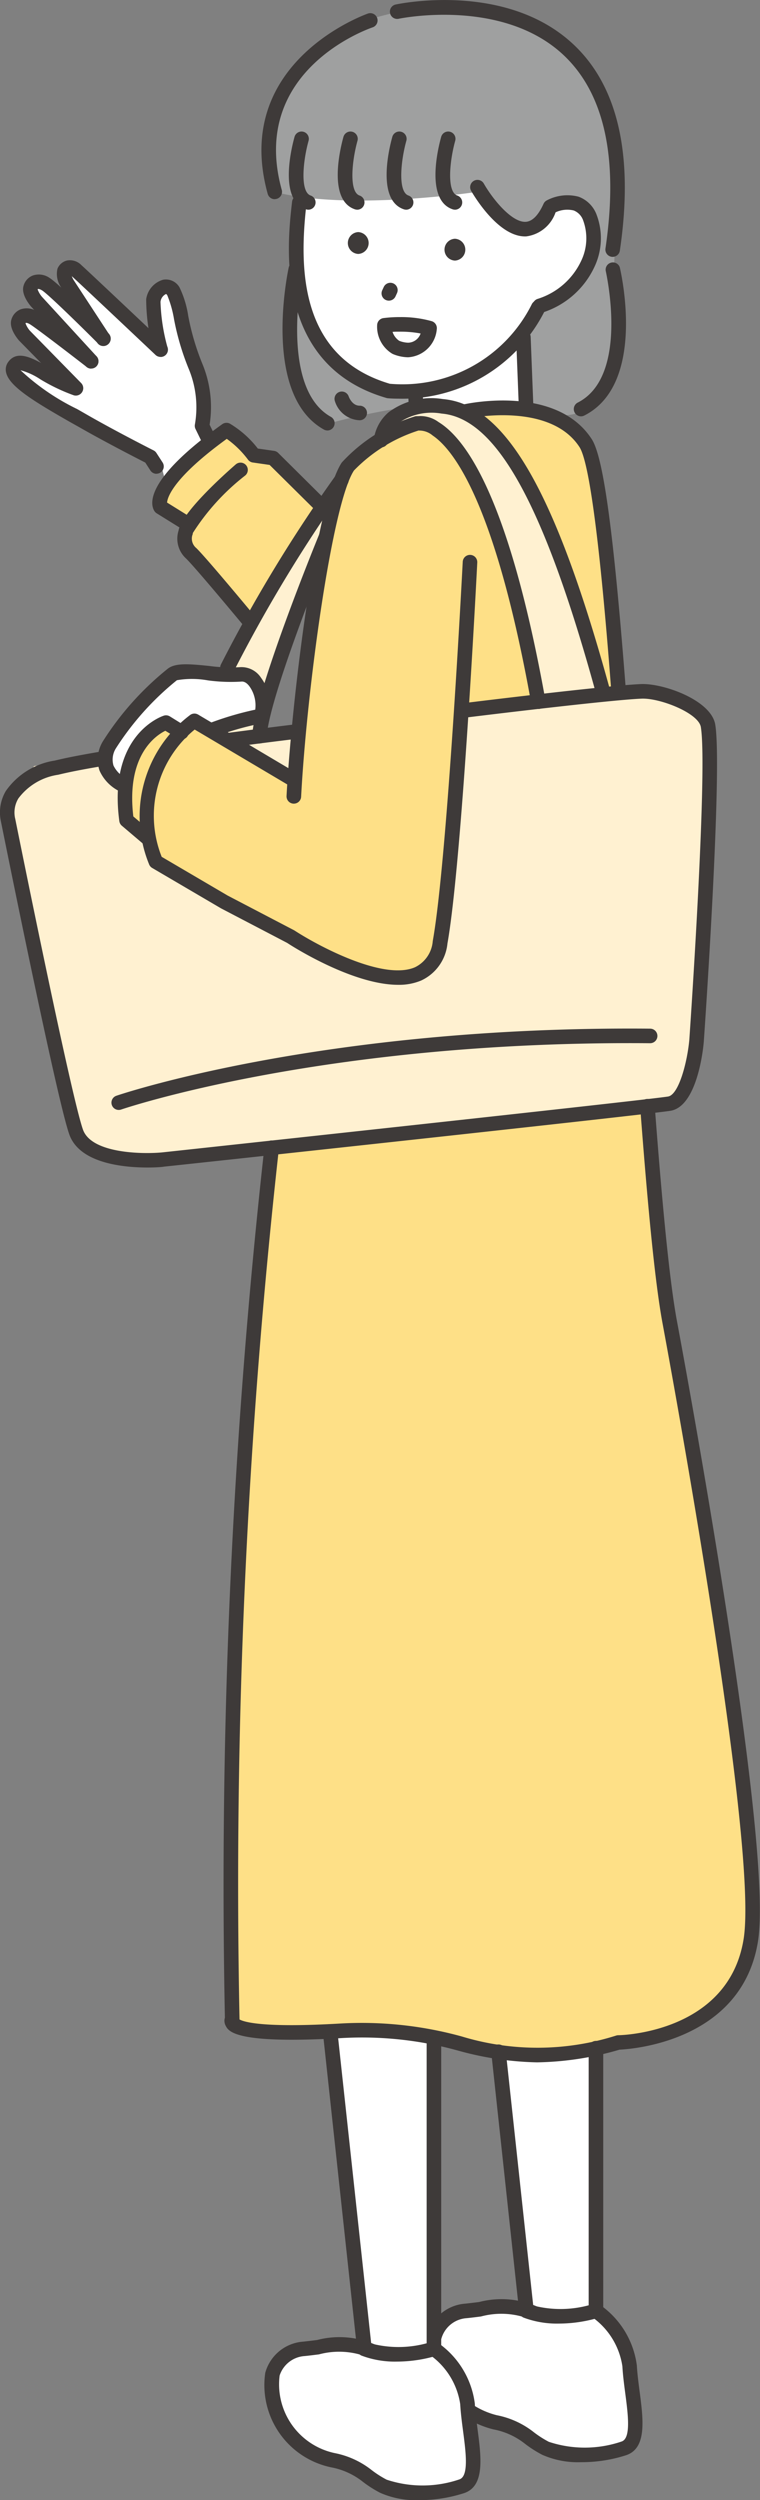 <svg xmlns="http://www.w3.org/2000/svg" width="29.955" height="98.449" viewBox="0 0 29.955 98.449">
  <rect x="0" y="0" width="29.955" height="98.449" fill="#808080" stroke="none"/>
  <g id="グループ_10080" data-name="グループ 10080" transform="translate(1682.37 -404.885)">
    <path id="パス_230346" data-name="パス 230346" d="M52.19,34.3l1.766,13.543-2.554.37s-1.137.2-1.165.783a2.9,2.9,0,0,0,1.785,3.181,30.657,30.657,0,0,1,3.08,1.5l1.863-.078,1.181-.485-.2-2.506,1.711.489,1.41,1.084H63.48l.919-.542.136-1.964-.861-2.515-.861-1.04L62.859,35.5l-3.7.827,1.146,10.145-1.162.03-2.419.418.025-12.383Z" transform="translate(-1721.867 449.378)" fill="#fff"/>
    <path id="パス_230347" data-name="パス 230347" d="M51.272,4.958l-.6,1.578.154,3.852,1.208,2.8,3.174.436.1.595,3,1.481,1.348-1.357,3.023-4.817-.119-4.2L55.336,1.352Z" transform="translate(-1721.283 406.645)" fill="#fff"/>
    <path id="パス_230348" data-name="パス 230348" d="M53.815,12.42,53.257,10.4l-.1-1.312-.643-2.109-.464-1.64-.515.2-.264,1.1.3,1.171L48.112,4.583l-.234.315.958,1.58L47.053,5.247l-.4-.083-.117.308L47.96,7.325l-1.429-.848-.37.018-.278.324,1.994,2.15-1.923-.691-.161.188.262.593s4.066,2.416,4.114,2.469,1.364.593,1.364.593l.328,1.3Z" transform="translate(-1727.61 410.835)" fill="#fff"/>
    <path id="パス_230349" data-name="パス 230349" d="M45.905,16.206l.829-1.337,20.341-2.591s4.463-1.268,5.616.28S73.2,19.9,73.2,19.9l-.446,6.445a1.725,1.725,0,0,1-1.835,1.925c-2.03.037-16.861,1.856-16.861,1.856l-4.27.122A2.023,2.023,0,0,1,48.2,28.586c-.22-1.424-2.517-11.5-2.517-11.5Z" transform="translate(-1727.76 420.181)" fill="#fff1d1"/>
    <path id="パス_230350" data-name="パス 230350" d="M51.178,16.988c0-.021-.588-.866-.588-.866l-1.238-.211,3.039-5.474,1.691-2.21-1.011,3.241Z" transform="translate(-1722.996 415.562)" fill="#fff1d1"/>
    <path id="パス_230351" data-name="パス 230351" d="M52.169,7.976l.253-.811,2.12-.156,1.424.57L57.6,9.407l2.189,5.379,1.1,3.5-2.8.26-1.293-6.234L55.006,8.651,53.4,7.579Z" transform="translate(-1719.342 413.982)" fill="#fff1d1"/>
    <path id="パス_230352" data-name="パス 230352" d="M49.262,12.463l1.84-.138V13.1l-1.275.074Z" transform="translate(-1723.112 420.876)" fill="#fff1d1"/>
    <path id="パス_230353" data-name="パス 230353" d="M49.953,17.532c0-.053-2.088-1.617-2.088-1.617l-.51-1.061,1.086-1.886,1.619-1.525,2.334.319.577-.016.9.763-.3.962-1.787.508L51,13.609Z" transform="translate(-1725.586 419.732)" fill="#fff"/>
    <path id="パス_230354" data-name="パス 230354" d="M50.692,4.97s-.907,4.424,1.429,5.239a25.989,25.989,0,0,1,3.388-.678l-.1-.6a2.046,2.046,0,0,1-2.049-.372A8.372,8.372,0,0,1,51.025,5.7a3.771,3.771,0,0,0-.333-.726" transform="translate(-1721.483 411.337)" fill="#9fa0a0"/>
    <path id="パス_230355" data-name="パス 230355" d="M50.413,7.418S48.332,1.345,55.981.213s7.945,6.721,7.945,6.721l-.149,3.732s.733,5.958-2.269,5.524l-1.183-.221-.11-3.027.735-1.036s2.733-1.073,1.709-3.588c0,0-.956-.767-1.461-.161s-.933.838-1.263.659a15.777,15.777,0,0,1-1.53-1.4s-5.1.772-7.991,0" transform="translate(-1721.955 405.023)" fill="#9fa0a0"/>
    <path id="パス_230356" data-name="パス 230356" d="M53.618,7.053c.138-.018,2.788-.193,4.026.689a5.19,5.19,0,0,1,1.208,3.048c.138,1.932.622,7.316.622,7.316h-.622l-1.5-4.865L55.444,9.386Z" transform="translate(-1717.463 414.004)" fill="#fee087"/>
    <path id="パス_230357" data-name="パス 230357" d="M54.575,10.29,52.742,8.473l-.756-.108L50.909,7.37,49.03,8.939,48.307,10.4l1.151.629-.136.912,2.536,3.007Z" transform="translate(-1724.351 414.45)" fill="#fee087"/>
    <path id="パス_230358" data-name="パス 230358" d="M59.074,7.257l-2.713,1.7-.852,3.14-1.073,7.182-.216,2.005-3.758-2.451-.691.56-.572-.354-.921.7L47.79,21.5V23l.891.567.3,1.24,5.586,2.924L58.3,29.077l1.132-.333.531-.889.88-9.468,2.915-.165v-1.2L62.3,11.754,60.684,8.33Z" transform="translate(-1725.022 414.303)" fill="#fee087"/>
    <path id="パス_230359" data-name="パス 230359" d="M50.984,20.615l14.978-1.651.811,7.022,2.694,17.59s.9,6.714.5,8.581-3.023,3.236-3.023,3.236l-3.016.657-2.38.273-2.582-.361-2.609-.524-5.9-.083a.738.738,0,0,1-.875-.8c-.028-.956-.085-12.079-.085-12.079Z" transform="translate(-1722.809 429.486)" fill="#fee087"/>
    <path id="パス_230360" data-name="パス 230360" d="M54.821,11.357c-.257,0-.41-.016-.418-.017a.284.284,0,0,1-.048-.01c-4.475-1.3-3.9-6.144-3.717-7.735a.287.287,0,0,1,.57.067c-.3,2.549-.285,6.055,3.282,7.109a5.7,5.7,0,0,0,5.594-3.13.287.287,0,1,1,.516.252A6.275,6.275,0,0,1,54.821,11.357Z" transform="translate(-1721.495 409.226)" fill="#3e3a39"/>
    <path id="パス_230361" data-name="パス 230361" d="M50.562,7.548a.287.287,0,0,1-.277-.211c-1.441-5.213,3.9-7.081,3.952-7.1a.287.287,0,0,1,.184.544h0c-.2.068-4.877,1.716-3.582,6.4a.287.287,0,0,1-.277.364Z" transform="translate(-1722.104 405.181)" fill="#3e3a39"/>
    <path id="パス_230362" data-name="パス 230362" d="M53.594,4.951a.431.431,0,0,0,0-.861.431.431,0,0,0,0,.861" transform="translate(-1718.034 410.196)" fill="#3e3a39"/>
    <path id="パス_230363" data-name="パス 230363" d="M51.935,4.837a.431.431,0,0,0,0-.861.431.431,0,0,0,0,.861" transform="translate(-1720.185 410.048)" fill="#3e3a39"/>
    <path id="線_284" data-name="線 284" d="M.162.578A.287.287,0,0,1-.1.17l.06-.129A.287.287,0,1,1,.482.283L.423.412A.287.287,0,0,1,.162.578Z" transform="translate(-1667.205 416.146)" fill="#3e3a39"/>
    <path id="線_285" data-name="線 285" d="M.18.9A.287.287,0,0,1-.106.622L-.125.174A.287.287,0,0,1,.449.15L.467.6A.287.287,0,0,1,.192.9Z" transform="translate(-1666.154 420.26)" fill="#3e3a39"/>
    <path id="線_286" data-name="線 286" d="M.272,3.279A.287.287,0,0,1-.015,3L-.125.173A.287.287,0,0,1,.449.151l.11,2.83a.287.287,0,0,1-.276.3Z" transform="translate(-1661.903 418)" fill="#3e3a39"/>
    <path id="パス_230364" data-name="パス 230364" d="M61.027,10.112a.287.287,0,0,1-.284-.329c.522-3.539-.035-6.1-1.656-7.621C56.663-.108,52.629.728,52.589.737a.287.287,0,0,1-.121-.561c.177-.038,4.371-.906,7.011,1.568,1.767,1.655,2.383,4.388,1.831,8.124A.287.287,0,0,1,61.027,10.112Z" transform="translate(-1719.249 404.888)" fill="#3e3a39"/>
    <path id="パス_230365" data-name="パス 230365" d="M52.931,5.433a4.457,4.457,0,0,1,1.244.161.287.287,0,0,1,.2.314,1.207,1.207,0,0,1-1.133,1.108,1.621,1.621,0,0,1-.589-.124l-.035-.017a1.242,1.242,0,0,1-.594-1.136.287.287,0,0,1,.245-.266A5,5,0,0,1,52.931,5.433Zm.806.646a4.316,4.316,0,0,0-.806-.072c-.114,0-.216,0-.3.009a.683.683,0,0,0,.262.351,1.029,1.029,0,0,0,.355.075A.534.534,0,0,0,53.737,6.079Z" transform="translate(-1719.529 411.938)" fill="#3e3a39"/>
    <path id="パス_230366" data-name="パス 230366" d="M58.126,26.435c-1.785,0-4.15-1.5-4.373-1.649l-2.611-1.363-.012-.007-2.7-1.583a.287.287,0,0,1-.126-.154A4.988,4.988,0,0,1,49.939,15.8a.287.287,0,0,1,.3-.008l3.9,2.313a.287.287,0,1,1-.293.494l-3.741-2.216a4.382,4.382,0,0,0-1.3,5.012l2.6,1.525,2.617,1.366.024.014c.9.585,3.493,1.985,4.743,1.443a1.25,1.25,0,0,0,.7-1.032C60.067,21.5,60.664,9.9,60.67,9.786a.287.287,0,1,1,.573.029c-.024.478-.6,11.751-1.175,14.993a1.8,1.8,0,0,1-1.041,1.46A2.26,2.26,0,0,1,58.126,26.435Z" transform="translate(-1724.802 417.23)" fill="#3e3a39"/>
    <path id="パス_230367" data-name="パス 230367" d="M48.3,16.456a.286.286,0,0,1-.1-.019,1.661,1.661,0,0,1-.9-.864,1.373,1.373,0,0,1,.136-1.16A11.667,11.667,0,0,1,50,11.552c.3-.221.809-.184,1.622-.1a6.435,6.435,0,0,0,1.191.049.918.918,0,0,1,.854.419,1.744,1.744,0,0,1,.281,1.511.5.5,0,0,1-.4.311,11.06,11.06,0,0,0-1.636.472.287.287,0,0,1-.193-.541,12.319,12.319,0,0,1,1.718-.5,1.287,1.287,0,0,0-.184-.852c-.078-.126-.205-.273-.368-.253a6.763,6.763,0,0,1-1.313-.048,3.548,3.548,0,0,0-1.222-.007,11.153,11.153,0,0,0-2.4,2.675.831.831,0,0,0-.1.685,1.086,1.086,0,0,0,.566.531.287.287,0,0,1-.1.555Z" transform="translate(-1725.747 419.657)" fill="#3e3a39"/>
    <path id="パス_230368" data-name="パス 230368" d="M54.021,47.986a3.727,3.727,0,0,1-1.407-.237.287.287,0,0,1-.169-.232l-1.351-12.5a.287.287,0,1,1,.571-.062L53,47.274a4.253,4.253,0,0,0,2.185-.009V35.227a.287.287,0,1,1,.574,0V47.486a.287.287,0,0,1-.208.276A5.5,5.5,0,0,1,54.021,47.986Z" transform="translate(-1720.739 449.893)" fill="#3e3a39"/>
    <path id="パス_230369" data-name="パス 230369" d="M56.177,46.474a3.467,3.467,0,0,1-1.531-.292,4.549,4.549,0,0,1-.672-.428,2.859,2.859,0,0,0-1.253-.572,3.309,3.309,0,0,1-2.6-3.707.291.291,0,0,1,.006-.03,1.677,1.677,0,0,1,1.493-1.213c.184-.019.367-.042.545-.064a3.5,3.5,0,0,1,2.331.2.287.287,0,0,1-.3.489,3.078,3.078,0,0,0-1.957-.123c-.184.023-.37.047-.56.066a1.113,1.113,0,0,0-.989.766,2.768,2.768,0,0,0,2.165,3.054,3.407,3.407,0,0,1,1.459.668,4.009,4.009,0,0,0,.594.38,4.5,4.5,0,0,0,2.874-.014c.369-.133.247-1.066.139-1.889-.047-.355-.095-.723-.114-1.071a2.893,2.893,0,0,0-1.2-1.942.287.287,0,1,1,.322-.475,3.446,3.446,0,0,1,1.453,2.386c.018.326.065.683.11,1.028.142,1.088.29,2.213-.513,2.5A5.708,5.708,0,0,1,56.177,46.474Z" transform="translate(-1722.038 456.861)" fill="#3e3a39"/>
    <path id="パス_230370" data-name="パス 230370" d="M56.662,46.117a3.742,3.742,0,0,1-1.407-.236.287.287,0,0,1-.17-.232l-1.1-10.205a.287.287,0,1,1,.571-.062l1.083,10.024a4.275,4.275,0,0,0,2.185-.009V35.273a.287.287,0,0,1,.574,0V45.618a.287.287,0,0,1-.208.276A5.522,5.522,0,0,1,56.662,46.117Z" transform="translate(-1716.992 450.265)" fill="#3e3a39"/>
    <path id="パス_230371" data-name="パス 230371" d="M53.172,41.147a.287.287,0,0,1-.279-.354,1.676,1.676,0,0,1,1.491-1.213c.184-.019.366-.042.545-.064a3.509,3.509,0,0,1,2.333.2.287.287,0,0,1-.3.489A3.086,3.086,0,0,0,55,40.086c-.183.023-.37.047-.56.066a1.111,1.111,0,0,0-.991.779A.289.289,0,0,1,53.172,41.147Z" transform="translate(-1718.414 456.017)" fill="#3e3a39"/>
    <path id="パス_230372" data-name="パス 230372" d="M58.2,45.734a3.468,3.468,0,0,1-1.531-.292,4.55,4.55,0,0,1-.672-.428,2.859,2.859,0,0,0-1.253-.572,3.682,3.682,0,0,1-1.153-.509.287.287,0,1,1,.318-.478,3.1,3.1,0,0,0,.97.429,3.406,3.406,0,0,1,1.458.668,4.014,4.014,0,0,0,.594.38,4.5,4.5,0,0,0,2.874-.014c.369-.133.247-1.066.139-1.889-.047-.355-.095-.723-.114-1.071a2.893,2.893,0,0,0-1.2-1.942.287.287,0,0,1,.322-.475A3.446,3.446,0,0,1,60.4,41.925c.018.326.065.683.11,1.028.142,1.088.29,2.213-.513,2.5A5.708,5.708,0,0,1,58.2,45.734Z" transform="translate(-1717.669 456.106)" fill="#3e3a39"/>
    <path id="パス_230373" data-name="パス 230373" d="M50.757,22.39h-.015a.287.287,0,0,1-.272-.3c.191-3.627,1.133-11.549,2.176-13.132A6.5,6.5,0,0,1,55.5,7.15a.287.287,0,1,1,.2.538,6.129,6.129,0,0,0-2.573,1.584c-.871,1.321-1.864,8.7-2.082,12.846A.287.287,0,0,1,50.757,22.39Z" transform="translate(-1721.546 414.141)" fill="#3e3a39"/>
    <path id="パス_230374" data-name="パス 230374" d="M59.737,18.6a.287.287,0,0,1-.286-.265c-.167-2.165-.677-8.752-1.256-9.638-1.178-1.814-4.4-1.129-4.429-1.122a.287.287,0,0,1-.124-.561c.148-.033,3.64-.779,5.035,1.369.462.707.865,3.67,1.348,9.908a.287.287,0,0,1-.264.308Z" transform="translate(-1717.725 413.793)" fill="#3e3a39"/>
    <path id="パス_230375" data-name="パス 230375" d="M61.764,56.771a12.512,12.512,0,0,1-3.089-.457,14.152,14.152,0,0,0-4.6-.5c-4.189.247-4.462-.261-4.578-.478a.418.418,0,0,1-.034-.324,262.39,262.39,0,0,1,1.559-34.29.287.287,0,0,1,.57.068,261.589,261.589,0,0,0-1.553,34.265q0,.013,0,.026c.175.1.932.34,4,.159a14.829,14.829,0,0,1,4.764.512,10.264,10.264,0,0,0,6.093-.04.287.287,0,0,1,.072-.01c.177,0,4.35-.125,4.94-3.785.621-3.852-3.167-24.093-3.205-24.3-.27-1.485-.547-4.178-.872-8.475a.287.287,0,0,1,.573-.043c.324,4.277.6,6.95.864,8.414.157.835,3.844,20.542,3.207,24.492s-4.993,4.245-5.457,4.266A12.134,12.134,0,0,1,61.764,56.771Z" transform="translate(-1722.969 429.325)" fill="#3e3a39"/>
    <path id="パス_230376" data-name="パス 230376" d="M49.618,13.322a.287.287,0,0,1-.037-.572c1.453-.193,2.556-.325,2.567-.327a.287.287,0,1,1,.068.57c-.011,0-1.111.133-2.56.326Z" transform="translate(-1723.023 421.002)" fill="#3e3a39"/>
    <path id="パス_230377" data-name="パス 230377" d="M51.369,30.763c-.955,0-2.671-.163-3.081-1.293-.491-1.358-2.589-11.8-2.7-12.341a1.657,1.657,0,0,1,.193-1.19,2.879,2.879,0,0,1,1.93-1.2c.47-.114,1.035-.224,1.887-.367a.287.287,0,1,1,.095.566c-.838.14-1.39.248-1.847.359a2.384,2.384,0,0,0-1.569.933,1.071,1.071,0,0,0-.134.757q0,.012.006.023c.022.109,2.2,10.941,2.676,12.266.343.945,2.373.964,3.127.891.188-.02,19.092-2.061,19.934-2.2.418-.069.754-1.341.836-2.233.007-.1.734-10.583.455-12.313-.089-.553-1.606-1.148-2.331-1.121-1.32.054-6.777.726-6.832.733a.287.287,0,1,1-.07-.57c.225-.028,5.535-.682,6.88-.737.883-.034,2.765.636,2.921,1.6.289,1.794-.419,12.016-.45,12.45s-.289,2.583-1.314,2.753c-.857.142-19.189,2.121-19.969,2.2C51.977,30.74,51.726,30.763,51.369,30.763Z" transform="translate(-1727.923 420.096)" fill="#3e3a39"/>
    <path id="パス_230378" data-name="パス 230378" d="M47.752,20.836a.287.287,0,0,1-.094-.558c.08-.028,8.1-2.76,21.042-2.643a.287.287,0,1,1-.005.574c-12.829-.116-20.77,2.585-20.849,2.612A.287.287,0,0,1,47.752,20.836Z" transform="translate(-1725.443 427.756)" fill="#3e3a39"/>
    <path id="パス_230379" data-name="パス 230379" d="M61,18.645a.287.287,0,0,1-.277-.211C58.678,11,56.8,7.6,54.639,7.421a2.285,2.285,0,0,0-1.706.378,1.128,1.128,0,0,0-.393.687.287.287,0,0,1-.573-.042,1.7,1.7,0,0,1,.593-1.082,2.819,2.819,0,0,1,2.127-.513c2.473.21,4.443,3.629,6.585,11.433a.287.287,0,0,1-.277.363Z" transform="translate(-1719.604 413.75)" fill="#3e3a39"/>
    <path id="パス_230380" data-name="パス 230380" d="M57.544,18.665a.287.287,0,0,1-.282-.236C55.855,10.6,54.226,8.471,53.38,7.9a.81.81,0,0,0-.557-.194l.012,0-.169-.549a1.2,1.2,0,0,1,.946.214c1.15.7,2.815,3.172,4.214,10.961a.287.287,0,0,1-.283.338Z" transform="translate(-1718.697 414.134)" fill="#3e3a39"/>
    <path id="パス_230381" data-name="パス 230381" d="M49.618,16.063a.287.287,0,0,1-.259-.41,58.413,58.413,0,0,1,4.517-7.432.287.287,0,1,1,.466.336A57.79,57.79,0,0,0,49.878,15.9.287.287,0,0,1,49.618,16.063Z" transform="translate(-1723.023 415.399)" fill="#3e3a39"/>
    <path id="パス_230382" data-name="パス 230382" d="M50.167,17.512h-.017a.287.287,0,0,1-.27-.3c.1-1.721,2.549-7.71,2.653-7.964a.287.287,0,0,1,.531.218c-.025.061-2.519,6.153-2.611,7.779A.287.287,0,0,1,50.167,17.512Z" transform="translate(-1722.311 416.649)" fill="#3e3a39"/>
    <path id="パス_230383" data-name="パス 230383" d="M50.521,11.346a.287.287,0,0,1-.258-.161l-.248-.508a.287.287,0,0,1-.023-.185,3.943,3.943,0,0,0-.233-2.154,10.119,10.119,0,0,1-.591-1.985,4.371,4.371,0,0,0-.265-.94c-.031-.048-.045-.051-.051-.051a.386.386,0,0,0-.217.311,7.54,7.54,0,0,0,.281,1.806.287.287,0,0,1-.557.139,7.684,7.684,0,0,1-.288-2.053.935.935,0,0,1,.667-.766.619.619,0,0,1,.646.3,3.93,3.93,0,0,1,.345,1.129A9.676,9.676,0,0,0,50.281,8.1a4.452,4.452,0,0,1,.29,2.408l.207.424a.287.287,0,0,1-.258.413Z" transform="translate(-1724.679 411.101)" fill="#3e3a39"/>
    <path id="パス_230384" data-name="パス 230384" d="M51.593,10.75a.287.287,0,0,1-.241-.131l-.2-.31c-.311-.159-1.609-.824-2.614-1.4l-.357-.2c-1.4-.8-2.394-1.4-2.515-1.946a.5.5,0,0,1,.08-.412c.357-.5.969-.154,1.56.182a6.789,6.789,0,0,0,1.2.579.287.287,0,0,1-.18.545,7.351,7.351,0,0,1-1.307-.625,2.676,2.676,0,0,0-.786-.361A9,9,0,0,0,48.464,8.2l.36.206c1.131.652,2.64,1.416,2.655,1.423a.287.287,0,0,1,.111.1l.243.374a.287.287,0,0,1-.24.444Z" transform="translate(-1727.795 412.792)" fill="#3e3a39"/>
    <path id="パス_230385" data-name="パス 230385" d="M48.3,8.714a.286.286,0,0,1-.2-.086L46.063,6.554l-.015-.017c-.117-.141-.381-.5-.289-.808a.614.614,0,0,1,.366-.406.739.739,0,0,1,.671.1c.352.217,2.207,1.656,2.286,1.718a.287.287,0,0,1-.352.454c-.53-.411-1.965-1.515-2.235-1.682-.1-.06-.152-.061-.164-.056a.039.039,0,0,0-.014.018.97.97,0,0,0,.167.284L48.51,8.226a.287.287,0,0,1-.2.488Z" transform="translate(-1727.681 411.743)" fill="#3e3a39"/>
    <path id="パス_230386" data-name="パス 230386" d="M48.634,8.41a.286.286,0,0,1-.212-.093l-2.157-2.35-.009-.01c-.117-.141-.381-.5-.289-.808a.608.608,0,0,1,.362-.405.735.735,0,0,1,.672.1c.355.218,1.994,1.854,2.319,2.18a.287.287,0,1,1-.407.406c-.734-.736-1.984-1.956-2.214-2.1-.1-.061-.151-.061-.164-.056a.036.036,0,0,0-.013.017.97.97,0,0,0,.17.289l2.152,2.344a.287.287,0,0,1-.211.481Z" transform="translate(-1727.409 410.991)" fill="#3e3a39"/>
    <path id="パス_230387" data-name="パス 230387" d="M50.622,8.265a.286.286,0,0,1-.2-.078c-.031-.029-3.052-2.882-3.3-3.1a1.073,1.073,0,0,0,.067.142l1.418,2.166a.287.287,0,1,1-.481.314L46.707,5.535,46.7,5.523a.916.916,0,0,1-.141-.729.541.541,0,0,1,.378-.324.628.628,0,0,1,.566.183c.243.214,3.191,3,3.316,3.116a.287.287,0,0,1-.2.5Z" transform="translate(-1726.664 410.673)" fill="#3e3a39"/>
    <path id="パス_230388" data-name="パス 230388" d="M49.505,11.483a.286.286,0,0,1-.151-.043l-1.013-.629a.287.287,0,0,1-.089-.087c-.159-.244-.435-1.211,2.674-3.425a.287.287,0,0,1,.3-.019,3.954,3.954,0,0,1,1.1.98l.64.091a.287.287,0,0,1,.162.08l1.952,1.936a.287.287,0,0,1-.4.408L52.791,8.905l-.662-.095a.287.287,0,0,1-.189-.111,3.8,3.8,0,0,0-.838-.821c-2.123,1.54-2.338,2.309-2.353,2.509l.908.564a.287.287,0,0,1-.152.531Z" transform="translate(-1724.534 414.288)" fill="#3e3a39"/>
    <path id="パス_230389" data-name="パス 230389" d="M51.487,14.515a.286.286,0,0,1-.221-.1c-.019-.023-1.924-2.32-2.32-2.707a1.055,1.055,0,0,1-.3-1.1C48.768,9.906,50.394,8.44,50.9,8a.287.287,0,0,1,.378.433A8.954,8.954,0,0,0,49.21,10.7a.3.3,0,0,1-.023.095.481.481,0,0,0,.161.5c.417.407,2.281,2.655,2.36,2.75a.287.287,0,0,1-.221.47Z" transform="translate(-1723.979 415.173)" fill="#3e3a39"/>
    <path id="パス_230390" data-name="パス 230390" d="M48.74,17.371a.286.286,0,0,1-.186-.068l-.818-.694a.287.287,0,0,1-.1-.181c-.456-3.4,1.663-4.125,1.753-4.154a.287.287,0,0,1,.239.029l.6.372a.287.287,0,1,1-.3.489l-.478-.295c-.38.187-1.548.964-1.262,3.374l.733.621a.287.287,0,0,1-.186.506Z" transform="translate(-1725.303 420.792)" fill="#3e3a39"/>
    <path id="パス_230391" data-name="パス 230391" d="M55.686,10.574a.287.287,0,0,1-.13-.543c2.054-1.042,1.105-5.153,1.1-5.195A.287.287,0,0,1,57.21,4.7c.045.187,1.062,4.594-1.394,5.84A.286.286,0,0,1,55.686,10.574Z" transform="translate(-1715.153 410.706)" fill="#3e3a39"/>
    <path id="パス_230392" data-name="パス 230392" d="M52.171,11.13a.286.286,0,0,1-.14-.036c-2.441-1.363-1.43-6.18-1.386-6.384a.287.287,0,0,1,.561.121c-.01.046-.967,4.605,1.1,5.762a.287.287,0,0,1-.14.538Z" transform="translate(-1721.635 410.706)" fill="#3e3a39"/>
    <path id="パス_230393" data-name="パス 230393" d="M52.279,7.84a1.067,1.067,0,0,1-.971-.752.287.287,0,0,1,.544-.184c.008.022.136.364.431.362a.287.287,0,0,1,.29.285A.291.291,0,0,1,52.279,7.84Z" transform="translate(-1720.478 413.594)" fill="#3e3a39"/>
    <path id="パス_230394" data-name="パス 230394" d="M51.275,5.33a.287.287,0,0,1-.094-.016c-1.081-.373-.562-2.441-.447-2.852a.287.287,0,0,1,.553.155c-.218.783-.343,2.009.081,2.155a.287.287,0,0,1-.094.559Z" transform="translate(-1721.495 407.812)" fill="#3e3a39"/>
    <path id="パス_230395" data-name="パス 230395" d="M52.114,5.33a.287.287,0,0,1-.094-.016c-1.081-.373-.562-2.441-.447-2.852a.287.287,0,0,1,.553.155c-.218.783-.343,2.009.081,2.155a.287.287,0,0,1-.094.559Z" transform="translate(-1720.406 407.812)" fill="#3e3a39"/>
    <path id="パス_230396" data-name="パス 230396" d="M52.955,5.33a.287.287,0,0,1-.093-.016c-1.083-.372-.565-2.441-.45-2.852a.287.287,0,0,1,.553.155c-.218.783-.343,2.008.083,2.155a.287.287,0,0,1-.093.559Z" transform="translate(-1719.319 407.812)" fill="#3e3a39"/>
    <path id="パス_230397" data-name="パス 230397" d="M53.791,5.33a.287.287,0,0,1-.094-.016c-1.081-.373-.562-2.441-.447-2.852a.287.287,0,0,1,.553.155c-.218.783-.343,2.009.081,2.155a.287.287,0,0,1-.094.559Z" transform="translate(-1718.231 407.812)" fill="#3e3a39"/>
    <path id="パス_230398" data-name="パス 230398" d="M56.368,8.325a.287.287,0,0,1-.093-.559,2.823,2.823,0,0,0,1.717-1.491,2.049,2.049,0,0,0,.082-1.6.647.647,0,0,0-.372-.392,1.086,1.086,0,0,0-.715.073,1.419,1.419,0,0,1-1.156.948c-1.084.05-2.064-1.606-2.173-1.795a.287.287,0,0,1,.5-.286c.342.6,1.093,1.533,1.648,1.507.259-.012.5-.251.706-.709a.287.287,0,0,1,.124-.133,1.739,1.739,0,0,1,1.255-.148,1.2,1.2,0,0,1,.713.711,2.629,2.629,0,0,1-.086,2.055,3.39,3.39,0,0,1-2.056,1.8A.287.287,0,0,1,56.368,8.325Z" transform="translate(-1717.459 408.89)" fill="#3e3a39"/>
  </g>
</svg>
